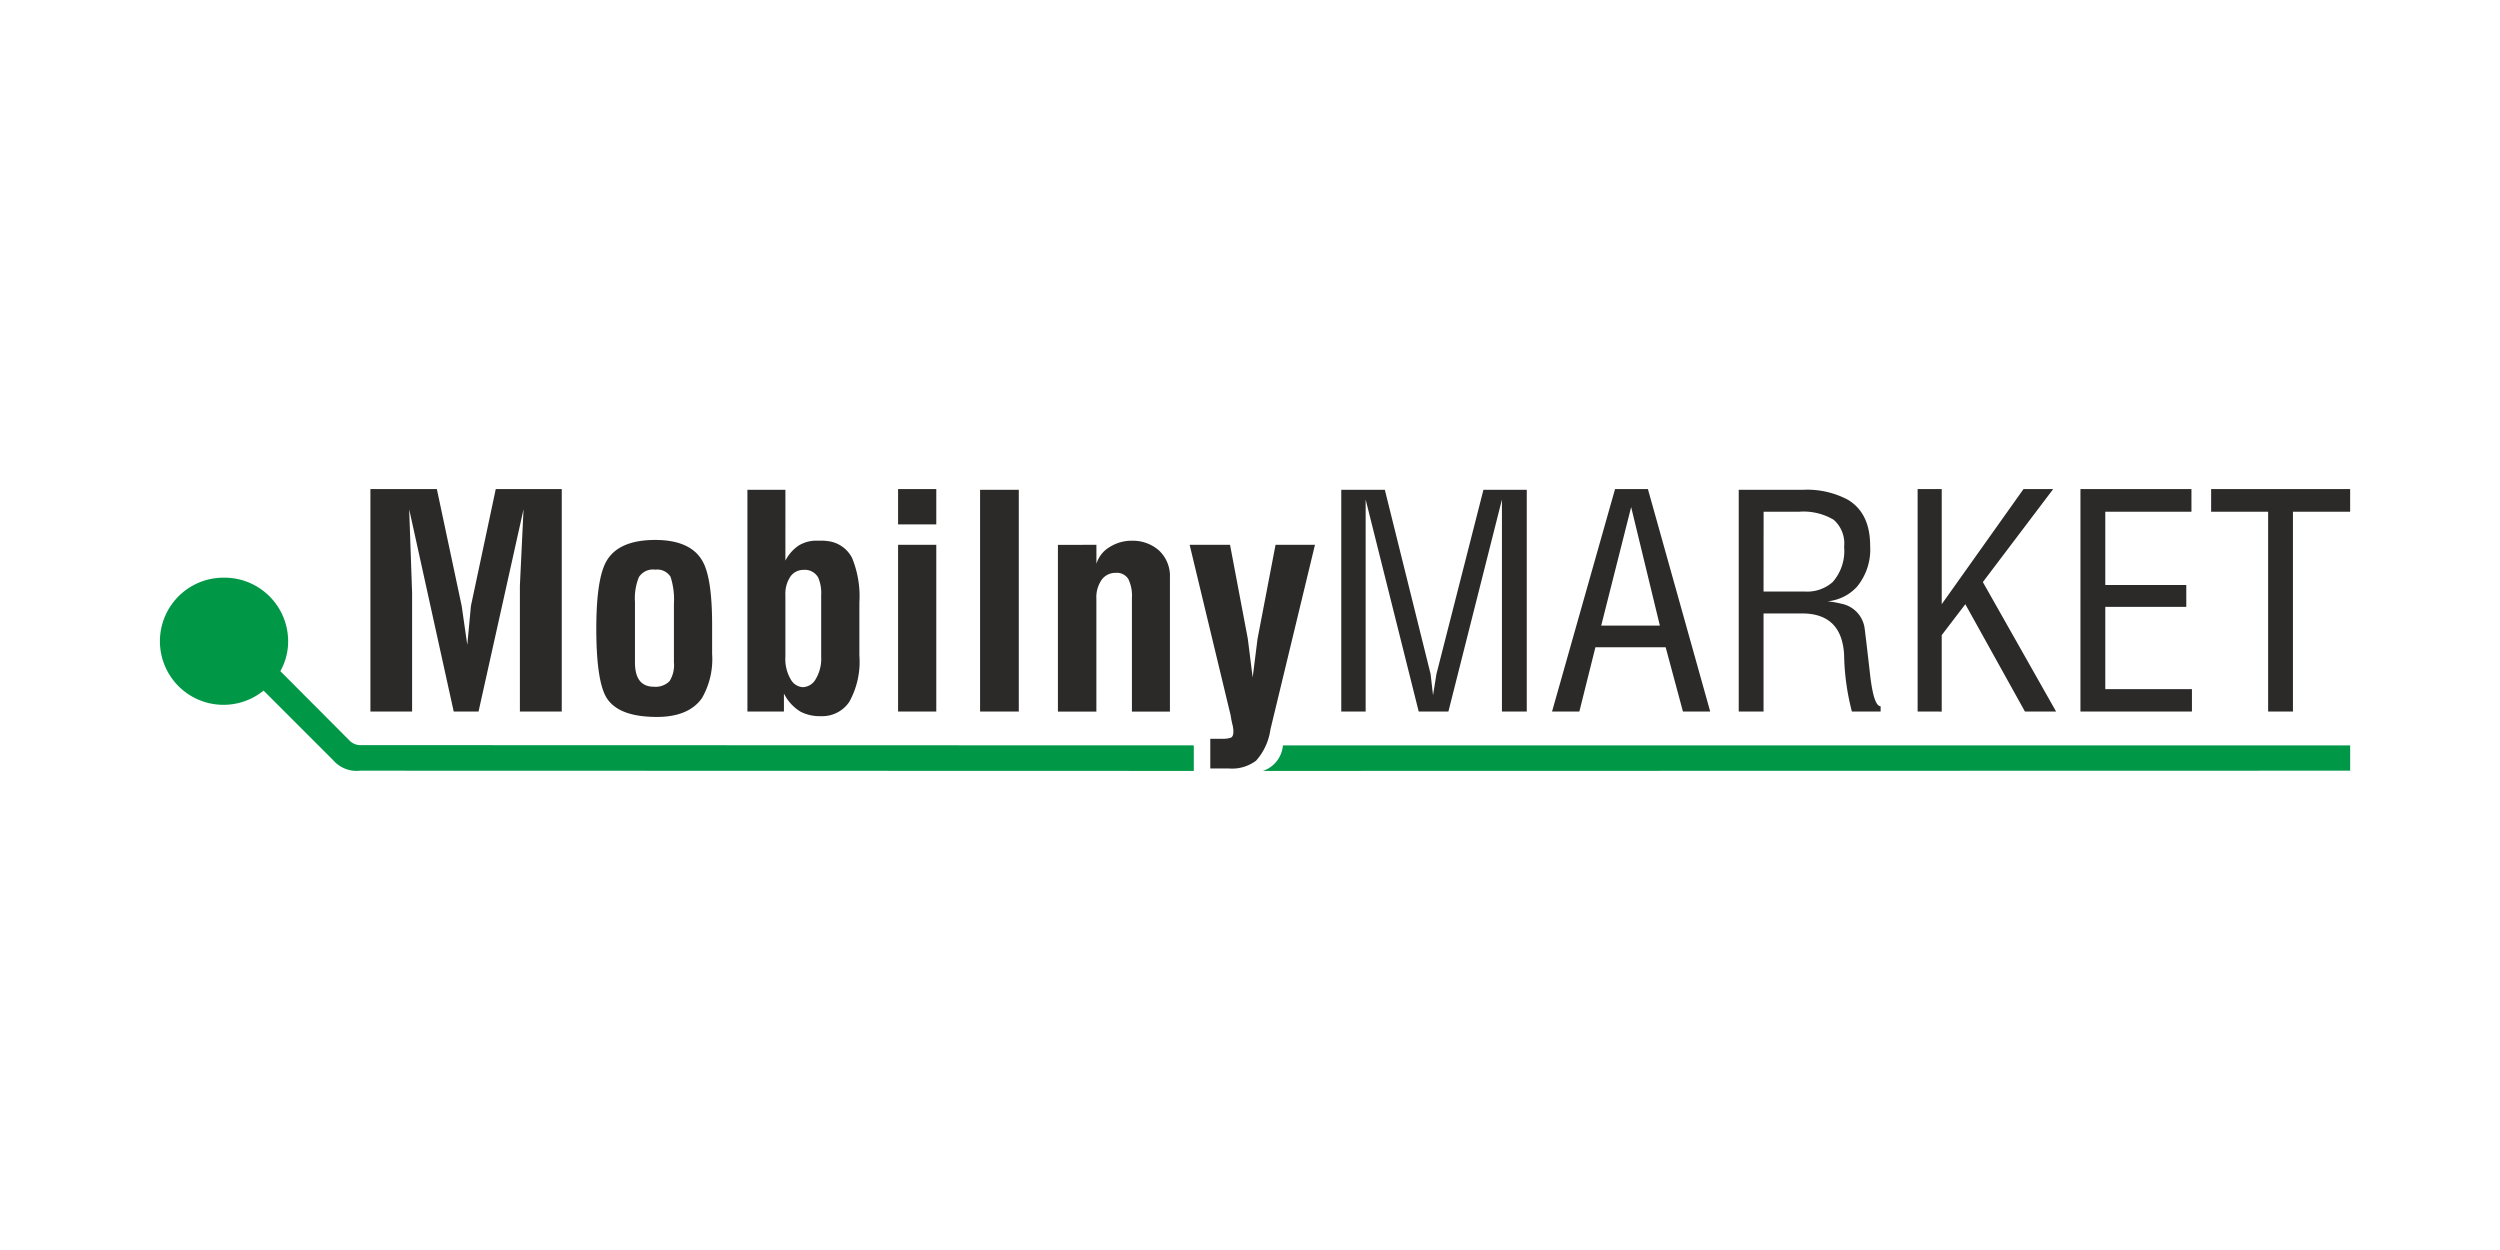 <svg id="Mobilny_Market" data-name="Mobilny Market" xmlns="http://www.w3.org/2000/svg" width="250" height="125" viewBox="0 0 250 125">
  <g id="Warstwa_x0020_1" transform="translate(-3586.012 -9216.092)">
    <path id="Path_159" data-name="Path 159" d="M8134,10320.555a2.949,2.949,0,0,0,2-2.555h106.725v2.531Z" transform="translate(-4421.696 -1027.371)" fill="#009846" fill-rule="evenodd"/>
    <path id="Path_160" data-name="Path 160" d="M4467,9265h6.645l2.482,11.683.56,3.895.365-3.895,2.483-11.683h6.6v22.246h-4.187v-12.584l.365-7.643-4.5,20.227h-2.482l-4.454-20.227.292,8.349v11.878H4467Zm28.476,5.087c2.385,0,3.967.729,4.746,2.142q.949,1.679.949,6.353v2.9a7.786,7.786,0,0,1-1.022,4.43c-.876,1.241-2.385,1.874-4.5,1.874-2.555,0-4.235-.633-5.038-1.923-.681-1.12-1.022-3.432-1.022-6.912,0-3.311.341-5.55,1-6.718C4491.388,9270.816,4493.018,9270.087,4495.476,9270.087Zm1.875,6.377a7.321,7.321,0,0,0-.341-2.7,1.574,1.574,0,0,0-1.534-.706,1.65,1.65,0,0,0-1.63.755,5.572,5.572,0,0,0-.39,2.458v6.061c0,1.63.633,2.434,1.9,2.434a1.956,1.956,0,0,0,1.557-.56,2.974,2.974,0,0,0,.438-1.874Zm11.147-4.309a4.08,4.08,0,0,1,1.29-1.484,3.374,3.374,0,0,1,1.923-.512h.511a4.745,4.745,0,0,1,.56.049,3.132,3.132,0,0,1,2.385,1.68,10.1,10.1,0,0,1,.73,4.454v5.307a8.217,8.217,0,0,1-1.022,4.647,3.254,3.254,0,0,1-2.824,1.412,4.206,4.206,0,0,1-2.02-.438,4.419,4.419,0,0,1-1.679-1.825v1.8H4504.7v-22.173h3.8Zm0,3.48v6.109a4.022,4.022,0,0,0,.536,2.287,1.485,1.485,0,0,0,1.217.779,1.547,1.547,0,0,0,1.29-.827,3.96,3.96,0,0,0,.535-2.239v-6.109a3.967,3.967,0,0,0-.292-1.776,1.522,1.522,0,0,0-1.485-.779,1.579,1.579,0,0,0-1.29.657A3.087,3.087,0,0,0,4508.5,9275.636ZM4519.767,9265h3.821v3.529h-3.821Zm0,5.573h3.821v16.673h-3.821Zm8.2-5.5h3.871v22.173h-3.871Zm11.634,5.5v1.9a2.945,2.945,0,0,1,1.363-1.7,4.08,4.08,0,0,1,2.19-.608,3.96,3.96,0,0,1,2.677.949,3.5,3.5,0,0,1,1.12,2.751v13.387h-3.8v-11.391a3.75,3.75,0,0,0-.365-1.875,1.354,1.354,0,0,0-1.266-.608,1.686,1.686,0,0,0-1.388.682,3.072,3.072,0,0,0-.535,1.923v11.27h-3.846v-16.673Zm9.322,0h4.04l1.777,9.395.487,3.87.487-3.87,1.8-9.395h3.942L4557,9289.047a5.884,5.884,0,0,1-1.436,3.114,4,4,0,0,1-2.726.779h-1.85v-2.969h1.217a2.487,2.487,0,0,0,.8-.1c.195-.049.292-.268.292-.608a2.8,2.8,0,0,0-.073-.633,8.514,8.514,0,0,1-.194-.974Zm15.163,16.673v-22.173h4.357l4.576,18.424.243,2.118.341-2.118,4.7-18.424h4.333v22.173h-2.483v-21.2l-5.354,21.2h-2.969l-5.306-21.2v21.2Zm21.078,0,6.3-22.246h3.286l6.23,22.246h-2.726l-1.728-6.426H4589.5l-1.606,6.426Zm10.782-8.592-2.872-11.854-2.994,11.854Zm7.886,8.592v-22.173h6.4a8.672,8.672,0,0,1,4.527,1c1.484.9,2.215,2.435,2.215,4.6a5.854,5.854,0,0,1-1.314,4.089,4.573,4.573,0,0,1-2.945,1.461,9.59,9.59,0,0,1,1.387.243,2.9,2.9,0,0,1,2.313,2.409c.024.146.219,1.728.56,4.746.243,2.068.584,3.092,1.046,3.092v.535h-2.872a23.914,23.914,0,0,1-.779-5.672c-.146-2.75-1.558-4.138-4.186-4.138h-3.87v9.81Zm2.482-12h4.113a3.862,3.862,0,0,0,2.8-.948,4.707,4.707,0,0,0,1.144-3.53,3.144,3.144,0,0,0-1.046-2.7,5.9,5.9,0,0,0-3.5-.8h-3.505Zm15.407,12V9265h2.41v11.512l8.178-11.512h2.969l-7.034,9.3,7.326,12.948h-3.116l-5.963-10.734-2.361,3.091v7.644Zm16.283,0V9265h11.1v2.264h-8.616v7.326h8.1v2.19h-8.1v8.227h8.665v2.239Zm13.07-22.246h13.9v2.264h-5.72v19.982h-2.482v-19.982h-5.7Z" transform="translate(-843.947)" fill="#2b2a29"/>
    <path id="Path_161" data-name="Path 161" d="M3608.4,9629a6.368,6.368,0,0,1,6.426,6.328,6.06,6.06,0,0,1-.779,3.019l6.864,6.887a1.535,1.535,0,0,0,1.193.512l83.288.024v2.555l-83.361-.023a3.1,3.1,0,0,1-2.7-1.047l-6.961-6.961A6.358,6.358,0,1,1,3608.4,9629Z" transform="translate(0 -355.141)" fill="#009846" fill-rule="evenodd"/>
  </g>
  <rect id="Rectangle_9" data-name="Rectangle 9" width="250" height="125" fill="none"/>
</svg>
